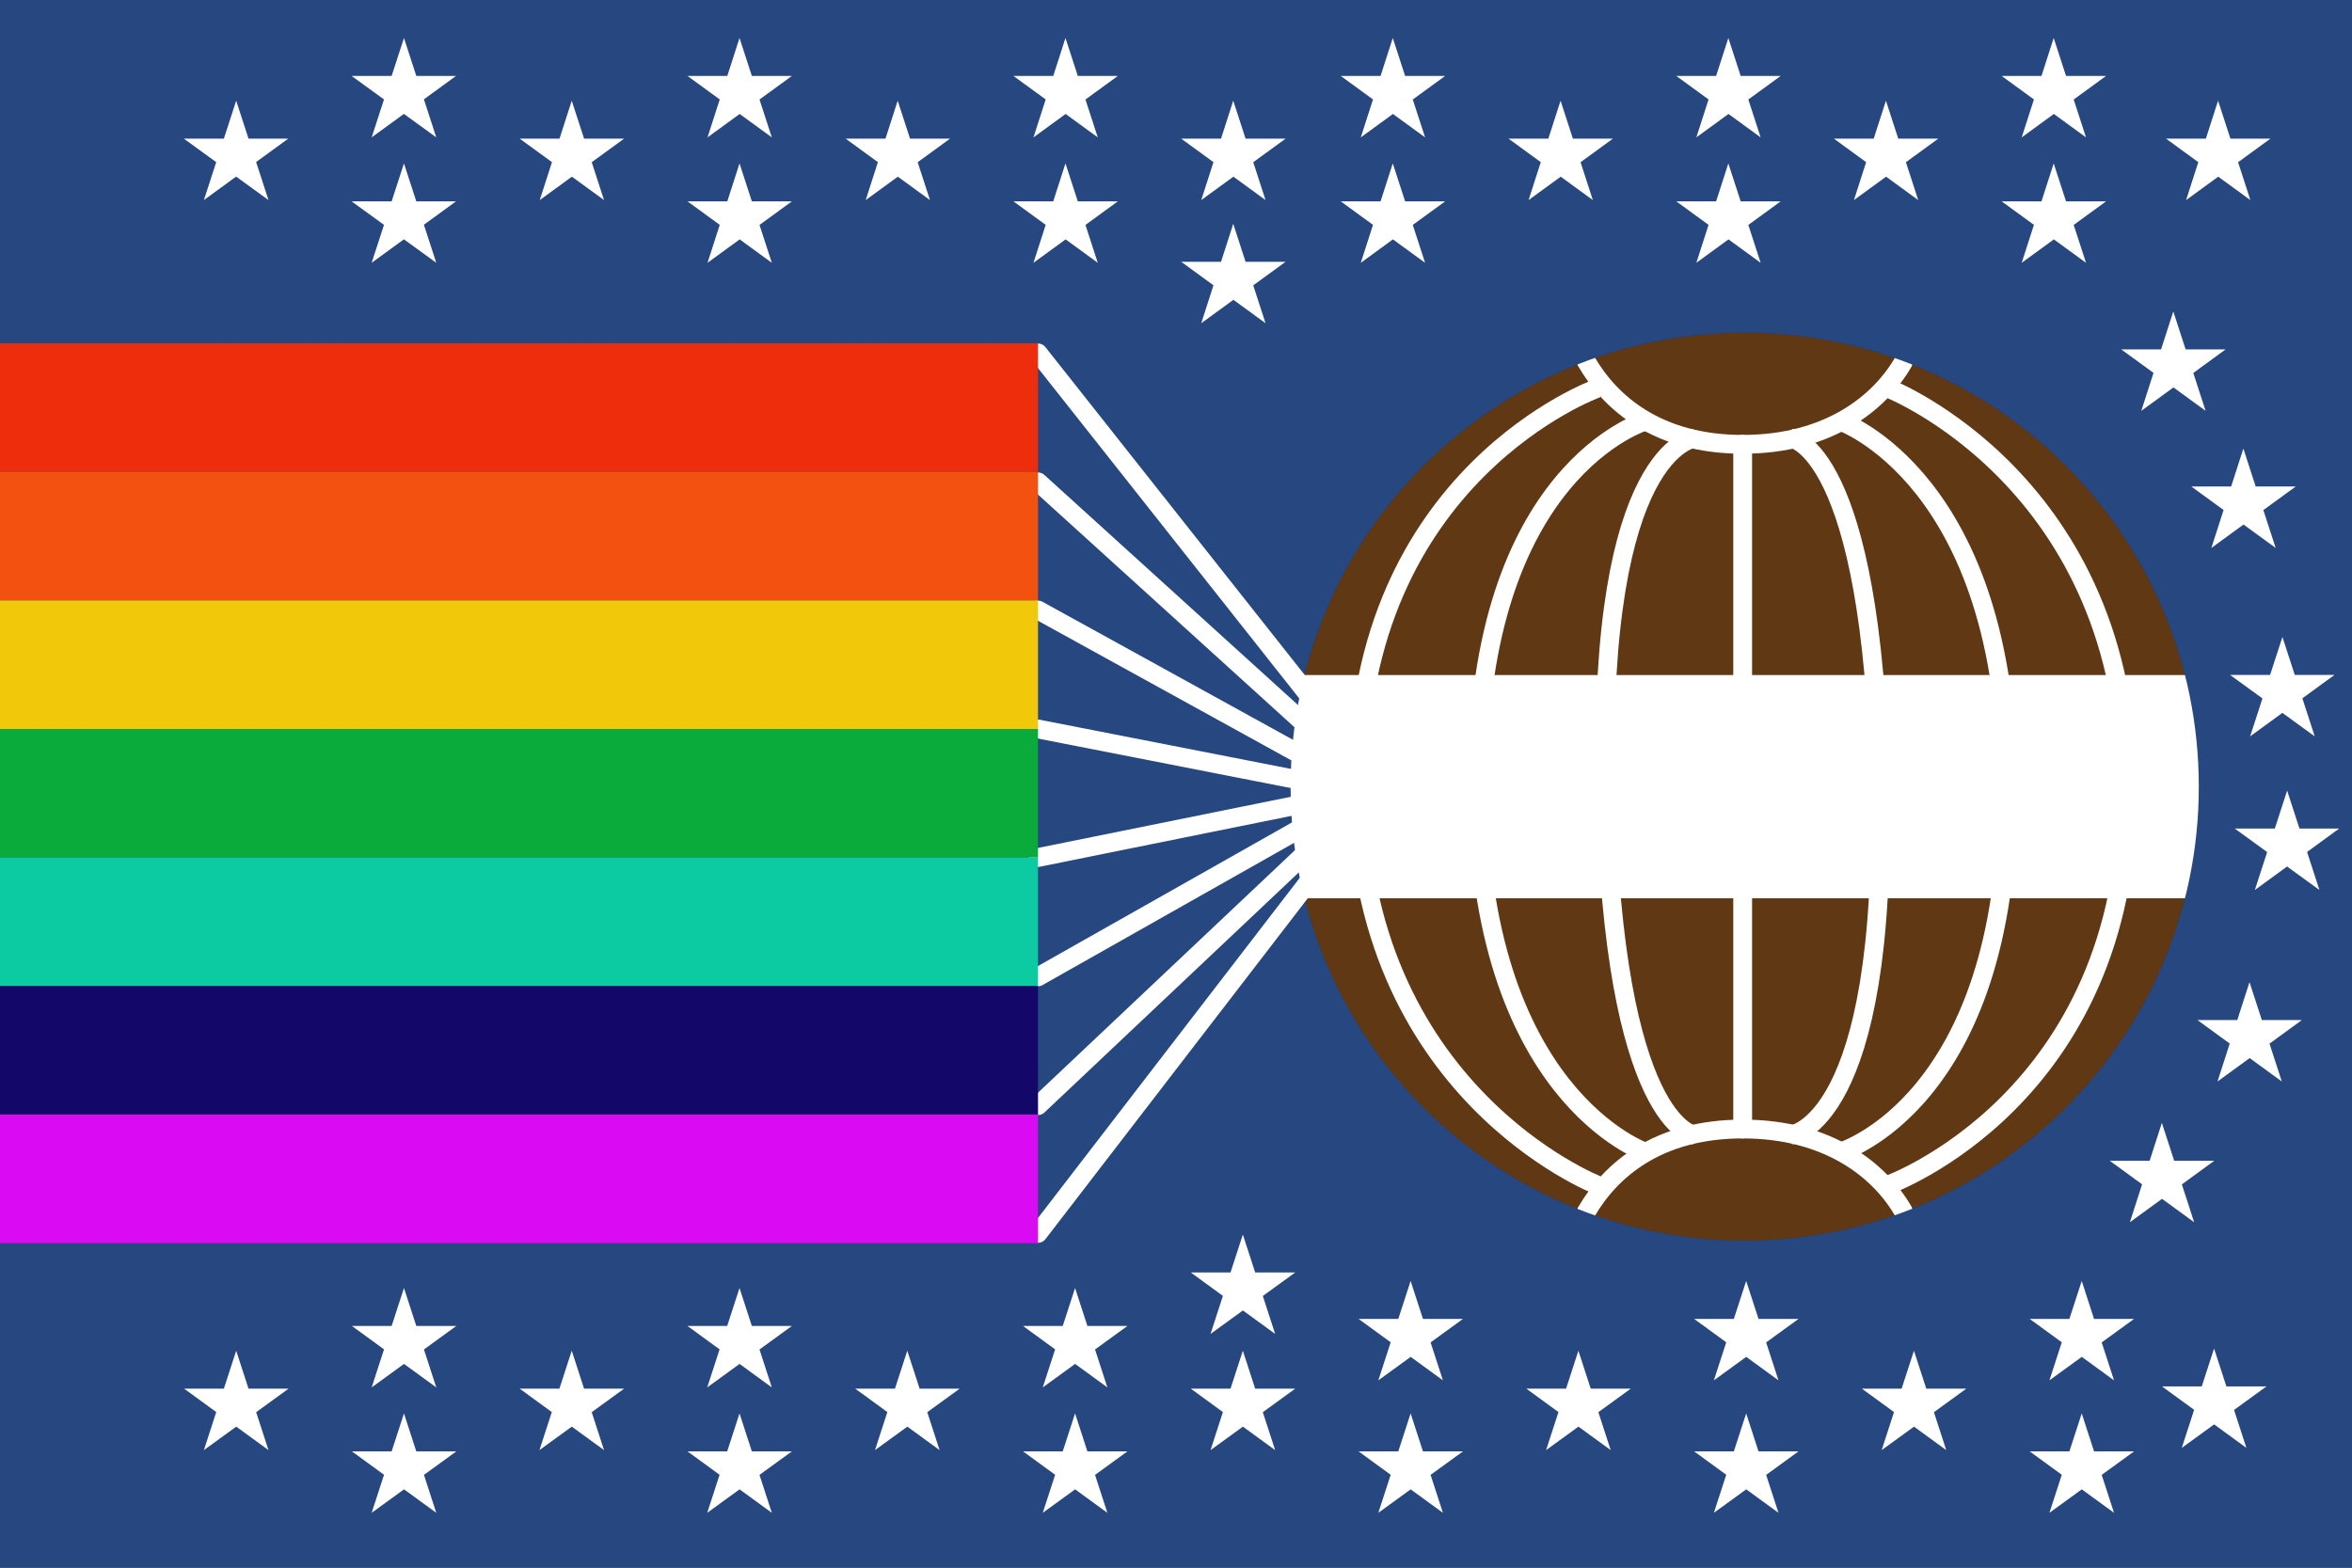 <?xml version="1.0" encoding="UTF-8" standalone="no"?>
<!-- Generator: Adobe Illustrator 16.0.0, SVG Export Plug-In . SVG Version: 6.00 Build 0)  -->

<svg
   version="1.1"
   x="0px"
   y="0px"
   width="750px"
   height="500px"
   viewBox="0 0 750 500"
   style="enable-background:new 0 0 750 500;"
   xml:space="preserve"
   id="svg22"
   xmlns:xlink="http://www.w3.org/1999/xlink"
   xmlns="http://www.w3.org/2000/svg"
   xmlns:svg="http://www.w3.org/2000/svg"><rect x="0" y="0" width="750" height="500" fill="#333333" stroke="none"/><defs
   id="defs22"><linearGradient
   id="linearGradient31"><stop
     style="stop-color:#000000;stop-opacity:1;"
     offset="0"
     id="stop31" /><stop
     style="stop-color:#000000;stop-opacity:0;"
     offset="1"
     id="stop32" /></linearGradient><clipPath
   clipPathUnits="userSpaceOnUse"
   id="clipPath25"><g
     id="g25"
     transform="matrix(1.165,0,0,1,-91.616,-0.7)">
	<rect
   x="416"
   y="215.3"
   style="fill:#ffffff;stroke:#ffffff;stroke-width:6;stroke-miterlimit:10"
   width="280.7"
   height="71.2"
   id="rect25" />
</g></clipPath>
	
	
	
	
	
	
	
	
	
	
	
	
	
	
	
	
	
<linearGradient
   xlink:href="#linearGradient31"
   id="linearGradient32"
   x1="0"
   y1="250"
   x2="750"
   y2="250"
   gradientUnits="userSpaceOnUse" /><clipPath
   clipPathUnits="userSpaceOnUse"
   id="clipPath25-8"><g
     id="g25-1"
     transform="matrix(1.165,0,0,1,-91.616,-0.7)">
	<rect
   x="416"
   y="215.3"
   style="fill:#ffffff;stroke:#ffffff;stroke-width:6;stroke-miterlimit:10"
   width="280.7"
   height="71.2"
   id="rect25-2" />
</g></clipPath>
	
</defs>

<circle
   style="enable-background:new 0 0 750 500;fill:#603814;fill-opacity:1;stroke:none;stroke-width:6;stroke-miterlimit:10"
   cx="556.35"
   cy="250.9"
   r="144.8"
   id="circle1-9-0" /><rect
   style="fill:#ffffff;fill-rule:evenodd;fill-opacity:1"
   id="rect1"
   width="326.999"
   height="71.2"
   x="392.85"
   y="215.3"
   ry="1.243" /><path
   style="enable-background:new 0 0 750 500;fill:none;stroke:#ffffff;stroke-width:6;stroke-linecap:round;stroke-miterlimit:10"
   d="m 505.8,386.59 c 7.625,-13.207 22.667,-26.5 49.9,-26.5 27.233,0 43.628,13.086 51.2,26.2"
   id="path8-0-3" /><path
   style="enable-background:new 0 0 750 500;fill:none;stroke:#ffffff;stroke-width:6;stroke-linecap:round;stroke-miterlimit:10"
   d="m 505.8,115.21 c 7.625,13.207 22.667,26.5 49.9,26.5 27.233,0 43.628,-13.086 51.2,-26.2"
   id="path8-0-3-3" /><path
   id="rect1-3-2"
   style="fill:#264780;fill-opacity:1;stroke:none"
   d="M 0,0 V 500 H 750 V 0 Z m 556.35,106.1 c 79.971,5.4e-4 144.799,64.83 144.799,144.801 -5.4e-4,79.97 -64.829,144.798 -144.799,144.799 -79.971,5.4e-4 -144.8,-64.828 -144.801,-144.799 -5.4e-4,-79.971 64.829,-144.801 144.801,-144.801 z" /><g
   id="g31"
   style="display:inline"><path
     style="fill:none;fill-opacity:1;stroke:#ffffff;stroke-width:6;stroke-linecap:round;stroke-dasharray:none;stroke-opacity:1"
     d="M 416.332,249.207 331,232.5"
     id="path28" /><path
     style="fill:none;fill-opacity:1;stroke:#ffffff;stroke-width:6;stroke-linecap:round;stroke-dasharray:none;stroke-opacity:1"
     d="M 417.55,222.023 331,112.561"
     id="path29" /><path
     style="fill:none;fill-opacity:1;stroke:#ffffff;stroke-width:6;stroke-linecap:round;stroke-dasharray:none;stroke-opacity:1"
     d="M 331,153.689 414.55,229.5"
     id="path30" /><path
     style="fill:none;fill-opacity:1;stroke:#ffffff;stroke-width:6;stroke-linecap:round;stroke-dasharray:none;stroke-opacity:1"
     d="m 331,194.565 83.55,46.051"
     id="path31" /><path
     style="fill:none;fill-opacity:1;stroke:#ffffff;stroke-width:6;stroke-linecap:round;stroke-dasharray:none;stroke-opacity:1"
     d="M 417.55,255.991 331,273.5"
     id="path28-8" /><path
     style="fill:none;fill-opacity:1;stroke:#ffffff;stroke-width:6;stroke-linecap:round;stroke-dasharray:none;stroke-opacity:1"
     d="M 417.55,280.887 331,393.375"
     id="path29-2" /><path
     style="fill:none;fill-opacity:1;stroke:#ffffff;stroke-width:6;stroke-linecap:round;stroke-dasharray:none;stroke-opacity:1"
     d="m 331,352.63 86.55,-81.714"
     id="path30-6" /><path
     style="fill:none;fill-opacity:1;stroke:#ffffff;stroke-width:6;stroke-linecap:round;stroke-dasharray:none;stroke-opacity:1"
     d="M 331,311.551 414.55,264.3"
     id="path31-1" /></g><g
   id="Layer_3"
   transform="translate(22.316,-17.284)"
   style="display:inline">
	<path
   id="s_6_"
   style="fill:#ffffff"
   d="m 684.98,49.4 10.3,31.7 -26.9,-19.6 h 33.3 l -26.9,19.6 z" />
	<path
   id="s_39_"
   style="fill:#ffffff"
   d="m 670.699,116.614 10.3,31.7 -26.9,-19.6 h 33.3 l -26.9,19.6 z" />
	<path
   id="s_40_"
   style="fill:#ffffff"
   d="m 693.042,160.348 10.3,31.7 -26.9,-19.6 h 33.3 l -26.9,19.6 z" />
	<path
   id="s_41_"
   style="fill:#ffffff"
   d="m 705.5,220.442 10.3,31.7 -27,-19.6 h 33.3 l -26.9,19.6 z" />
	<path
   id="s_42_"
   style="fill:#ffffff"
   d="m 707,269.442 10.3,31.7 -27,-19.6 h 33.3 l -26.9,19.6 z" />
	<path
   id="s_43_"
   style="fill:#ffffff"
   d="m 695,330.518 10.3,31.7 -26.9,-19.6 h 33.3 l -26.9,19.6 z" />
	<path
   id="s_44_"
   style="fill:#ffffff"
   d="m 667.054,375.409 10.3,31.7 -26.9,-19.6 h 33.3 l -26.9,19.6 z" />
	<path
   id="s_1_"
   style="fill:#ffffff"
   d="m 579.063,49.4 10.3,31.7 -26.9,-19.6 h 33.3 l -26.9,19.6 z" />
	<path
   id="s_2_"
   style="fill:#ffffff"
   d="m 475.312,49.4 10.3,31.7 -26.9,-19.6 h 33.3 l -26.9,19.6 z" />
	<path
   id="s_3_"
   style="fill:#ffffff"
   d="m 370.937,49.4 10.3,31.7 -26.9,-19.6 h 33.3 l -26.9,19.6 z" />
	<path
   id="s_45_"
   style="fill:#ffffff"
   d="m 370.937,88.675 10.3,31.7 -26.9,-19.6 h 33.3 l -26.9,19.6 z" />
	<path
   id="s_4_"
   style="fill:#ffffff"
   d="m 263.937,49.4 10.3,31.7 -26.9,-19.6 h 33.3 l -26.9,19.6 z" />
	<path
   id="s_5_"
   style="fill:#ffffff"
   d="m 160,49.4 10.3,31.7 -26.9,-19.6 h 33.3 l -26.9,19.6 z" />
	<path
   id="s_7_"
   style="fill:#ffffff"
   d="M 53,49.4 63.3,81.1 36.3,61.5 H 69.6 L 42.7,81.1 Z" />
	<path
   id="s_13_"
   style="fill:#ffffff"
   d="m 632.563,69.4 10.3,31.7 -26.9,-19.6 h 33.3 l -26.9,19.6 z" />
	<path
   id="s_12_"
   style="fill:#ffffff"
   d="m 528.812,69.4 10.3,31.7 -26.9,-19.6 h 33.3 l -26.9,19.6 z" />
	<path
   id="s_11_"
   style="fill:#ffffff"
   d="m 421.812,69.4 10.3,31.7 -26.9,-19.6 h 33.3 l -26.9,19.6 z" />
	<path
   id="s_10_"
   style="fill:#ffffff"
   d="m 317.437,69.4 10.3,31.7 -26.9,-19.6 h 33.3 l -26.9,19.6 z" />
	<path
   id="s_9_"
   style="fill:#ffffff"
   d="m 213.5,69.4 10.3,31.7 -26.9,-19.6 h 33.3 l -26.9,19.6 z" />
	<path
   id="s_8_"
   style="fill:#ffffff"
   d="m 106.5,69.4 10.3,31.7 -27,-19.6 h 33.3 l -26.9,19.6 z" />
	<path
   id="s_20_"
   style="fill:#ffffff"
   d="m 632.563,29.4 10.3,31.7 -26.9,-19.6 h 33.3 l -26.9,19.6 z" />
	<path
   id="s_19_"
   style="fill:#ffffff"
   d="m 528.812,29.4 10.3,31.7 -26.9,-19.6 h 33.3 l -26.9,19.6 z" />
	<path
   id="s_18_"
   style="fill:#ffffff"
   d="m 421.812,29.4 10.3,31.7 -26.9,-19.6 h 33.3 l -26.9,19.6 z" />
	<path
   id="s_17_"
   style="fill:#ffffff"
   d="m 317.437,29.4 10.3,31.7 -26.9,-19.6 h 33.3 l -26.9,19.6 z" />
	<path
   id="s_16_"
   style="fill:#ffffff"
   d="m 213.5,29.4 10.3,31.7 -26.9,-19.6 h 33.3 l -26.9,19.6 z" />
	<path
   id="s_15_"
   style="fill:#ffffff"
   d="m 106.5,29.4 10.3,31.7 -27,-19.6 h 33.3 L 96.2,61.1 Z" />
	<path
   id="s_38_"
   style="fill:#ffffff"
   d="m 683.704,447.373 10.3,31.7 -26.9,-19.6 h 33.3 l -27,19.6 z" />
	<path
   id="s_37_"
   style="fill:#ffffff"
   d="m 588,448.086 10.3,31.7 -26.9,-19.6 h 33.3 l -27,19.6 z" />
	<path
   id="s_36_"
   style="fill:#ffffff"
   d="m 481,448.086 10.3,31.7 -26.9,-19.6 h 33.3 l -27,19.6 z" />
	<path
   id="s_35_"
   style="fill:#ffffff"
   d="m 374,448.086 10.3,31.7 -26.9,-19.6 h 33.3 l -27,19.6 z" />
	<path
   id="s_46_"
   style="fill:#ffffff"
   d="m 374,411.028 10.3,31.7 -26.9,-19.6 h 33.3 l -27,19.6 z" />
	<path
   id="s_34_"
   style="fill:#ffffff"
   d="m 267,448.086 10.3,31.7 -26.9,-19.6 h 33.3 l -27,19.6 z" />
	<path
   id="s_33_"
   style="fill:#ffffff"
   d="m 160,448.086 10.3,31.7 -26.9,-19.6 h 33.3 l -27,19.6 z" />
	<path
   id="s_32_"
   style="fill:#ffffff"
   d="m 53,448.086 10.3,31.7 -26.9,-19.6 h 33.3 l -27,19.6 z" />
	<path
   id="s_31_"
   style="fill:#ffffff"
   d="m 641.5,468.086 10.3,31.7 -26.9,-19.6 h 33.3 l -27,19.6 z" />
	<path
   id="s_30_"
   style="fill:#ffffff"
   d="m 534.5,468.086 10.3,31.7 -26.9,-19.6 h 33.3 l -27,19.6 z" />
	<path
   id="s_29_"
   style="fill:#ffffff"
   d="m 427.5,468.086 10.3,31.7 -26.9,-19.6 h 33.3 l -27,19.6 z" />
	<path
   id="s_28_"
   style="fill:#ffffff"
   d="m 320.5,468.086 10.3,31.7 -26.9,-19.6 h 33.3 l -27,19.6 z" />
	<path
   id="s_27_"
   style="fill:#ffffff"
   d="m 213.5,468.086 10.3,31.7 -26.9,-19.6 h 33.3 l -27,19.6 z" />
	<path
   id="s_26_"
   style="fill:#ffffff"
   d="m 106.5,468.086 10.3,31.7 -26.9,-19.6 h 33.3 l -27,19.6 z" />
	<path
   id="s_25_"
   style="fill:#ffffff"
   d="m 641.5,425.835 10.3,31.7 -26.9,-19.6 h 33.3 l -27,19.6 z" />
	<path
   id="s_24_"
   style="fill:#ffffff"
   d="m 534.5,425.835 10.3,31.7 -26.9,-19.6 h 33.3 l -27,19.6 z" />
	<path
   id="s_23_"
   style="fill:#ffffff"
   d="m 427.5,425.835 10.3,31.7 -26.9,-19.6 h 33.3 l -27,19.6 z" />
	<path
   id="s_22_"
   style="fill:#ffffff"
   d="m 320.5,428.086 10.3,31.7 -26.9,-19.6 h 33.3 l -27,19.6 z" />
	<path
   id="s_21_"
   style="fill:#ffffff"
   d="m 213.5,428.086 10.3,31.7 -26.9,-19.6 h 33.3 l -27,19.6 z" />
	<path
   id="s_14_"
   style="fill:#ffffff"
   d="m 106.5,428.086 10.3,31.7 -26.9,-19.6 h 33.3 l -27,19.6 z" />
</g>


<g
   id="g1"><path
     style="fill:#fb8b13;stroke:#ffffff;stroke-width:6;stroke-linecap:round;stroke-linejoin:bevel;stroke-dasharray:none;stroke-opacity:1"
     d="M 555.7,141.71 V 360.09"
     id="path22" /><path
     style="fill:none;stroke:#ffffff;stroke-width:6;stroke-linecap:butt;stroke-linejoin:bevel;stroke-dasharray:none;stroke-opacity:1"
     d="m 509.38,377.988 c 0,0 -76.483,-29.761 -76.483,-128.281 0,-98.52 76.483,-125.894 76.483,-125.894"
     id="path23" /><path
     style="fill:none;stroke:#ffffff;stroke-width:6;stroke-linecap:butt;stroke-linejoin:bevel;stroke-dasharray:none;stroke-opacity:1"
     d="m 524.82,367.547 c 0,0 -53.682,-18.188 -53.682,-117.96 0,-99.772 53.682,-115.334 53.682,-115.334"
     id="path24" /><path
     style="fill:none;stroke:#ffffff;stroke-width:6;stroke-linecap:butt;stroke-linejoin:bevel;stroke-dasharray:none;stroke-opacity:1"
     d="m 540.26,139.799 c 0,0 -30.785,3.291 -28.304,111.318 2.481,108.028 28.304,110.883 28.304,110.883"
     id="path25" /><path
     style="fill:none;stroke:#ffffff;stroke-width:6;stroke-linecap:butt;stroke-linejoin:bevel;stroke-dasharray:none;stroke-opacity:1"
     d="m 602.021,123.793 c 0,0 76.483,29.761 76.483,128.281 0,98.52 -76.483,125.894 -76.483,125.894"
     id="path23-5" /><path
     style="fill:none;stroke:#ffffff;stroke-width:6;stroke-linecap:butt;stroke-linejoin:bevel;stroke-dasharray:none;stroke-opacity:1"
     d="m 586.58,134.233 c 0,0 53.682,18.188 53.682,117.96 0,99.772 -53.682,115.334 -53.682,115.334"
     id="path24-6" /><path
     style="fill:none;stroke:#ffffff;stroke-width:6;stroke-linecap:butt;stroke-linejoin:bevel;stroke-dasharray:none;stroke-opacity:1"
     d="m 571.14,361.981 c 0,0 30.785,-3.291 28.304,-111.318 -2.481,-108.028 -28.304,-110.883 -28.304,-110.883"
     id="path25-4" /></g>
<g
   id="Layer_4">
	<rect
   y="109.5"
   style="fill:#ee2d0d;fill-opacity:1"
   width="331"
   height="41"
   id="rect16" />
	<rect
   y="150.5"
   style="fill:#f2510f;fill-opacity:1"
   width="331"
   height="41"
   id="rect17" />
	<rect
   y="191.5"
   style="fill:#f1c80a;fill-opacity:1"
   width="331"
   height="41"
   id="rect18" />
	<rect
   y="232.5"
   style="fill:#0aaa3b;fill-opacity:1"
   width="331"
   height="41"
   id="rect19" />
	<rect
   y="273.5"
   style="fill:#0ccba3;fill-opacity:1"
   width="331"
   height="41"
   id="rect20" />
	<rect
   y="314.5"
   style="fill:#130769;fill-opacity:1"
   width="331"
   height="41"
   id="rect21" />
	<rect
   y="355.5"
   style="fill:#da0bf2;fill-opacity:1"
   width="331"
   height="41"
   id="rect22" />
</g>
</svg>
